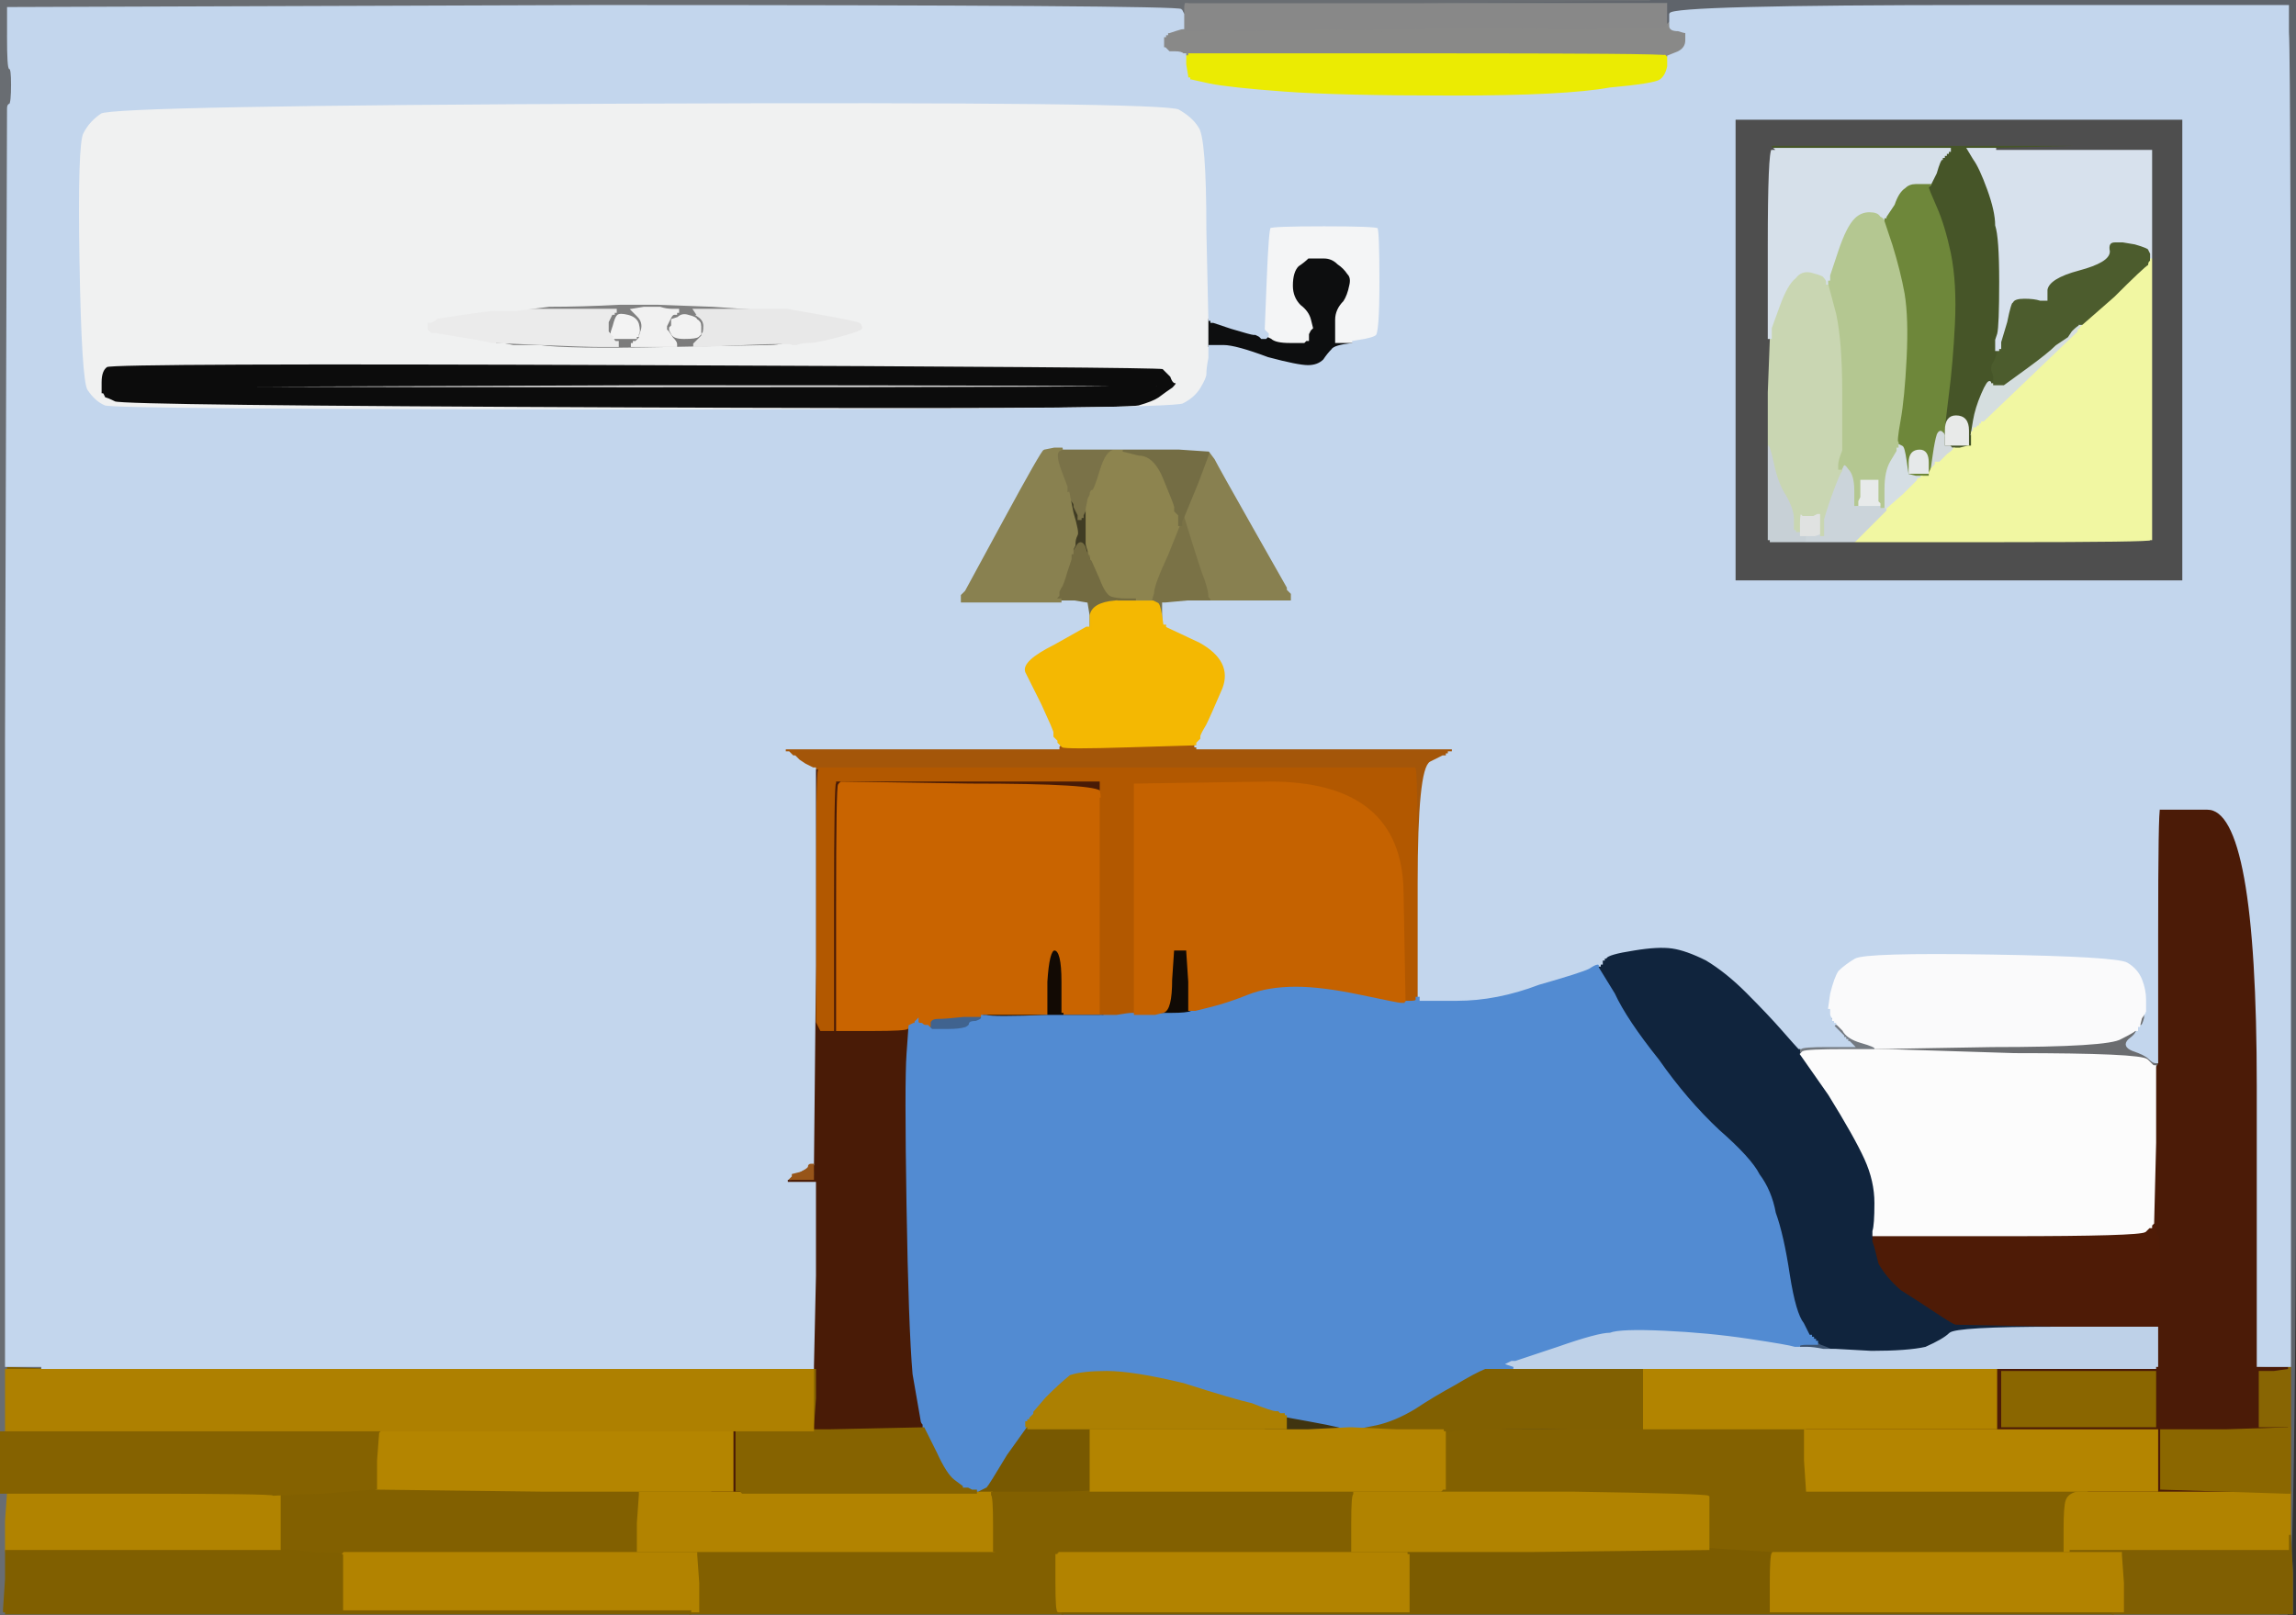 <?xml version="1.0"?><svg width="1141" height="803" xmlns="http://www.w3.org/2000/svg">
 <rect width="100%" height="100%" fill="#333333" stroke="none"/>
 <title>Bedroom w/o heater</title>
 <g>
  <title>Layer 1</title>
  <path id="svg_1" fill="#5F646B" fill-rule="evenodd" stroke="#5F646B" stroke-width="1px" d="m820,0l0,0l160,0l161,0l0,402q0,401 -5,401l-4,0l0,-1l0,0l4,0l3,0l0,-20q-1,-19 -1,-19l0,0l0,-11l0,-10l0,-16l0,-16l0,-15l0,-15l-1,0l0,0l-7,0q-8,0 -8,-1l0,0l8,0l8,0l0,-325q0,-324 -1,-338l0,-13l-153,0q-154,0 -154,4l0,4l0,0l0,0l-1,1l-1,1l0,0l0,0l0,-5l0,-6l-119,0l-119,0l0,-1l0,0l115,0q115,-1 115,-1z"/>
  <path id="svg_2" fill="#886503" fill-rule="evenodd" stroke="#886503" stroke-width="1px" d="m1137,680l0,0l0,0l1,0l0,15l0,15l0,0l-1,0l-7,0l-8,0l0,-14l0,-15l8,0q7,-1 7,-1z"/>
  <path id="svg_4" fill="#8A6600" fill-rule="evenodd" stroke="#8A6600" stroke-width="1px" d="m994,696l0,-15l39,0l39,0l0,15l0,14l-39,0l-39,0l0,-14z"/>
  <path id="svg_5" fill="#888888" fill-rule="evenodd" stroke="#888888" stroke-width="1px" d="m589,1l1,0l0,0l0,1l119,0l119,0l0,6l0,5l0,0q0,1 -2,1q-2,1 -119,1l-118,1l0,-1l-1,0l0,0l0,-1l0,0l0,0l0,-4l0,-3l0,-3q0,-3 1,-3z"/>
  <path id="svg_6" fill="#491B06" fill-rule="evenodd" stroke="#491B06" stroke-width="1px" d="m405,382l0,0l149,0l149,0l0,0l0,0l-148,0l-148,0l0,1q-1,0 -1,63l0,62l1,2l1,2l0,0l0,0l2,0l3,0l0,0l1,0l0,-62q0,-61 1,-61l0,-1l66,0l66,0l0,5q1,4 0,4l0,0l0,-3q-1,-4 -65,-4l-64,-1l-1,1q-1,0 -1,61l0,61l1,0l0,0l17,0q16,0 17,-1q1,-1 1,-1l0,0l-1,14q-1,14 0,75q1,61 3,84q4,23 4,23q0,1 1,2l0,2l0,0q0,0 -47,1l-46,0l0,15l0,15l2,0q1,1 1,1l0,0l-8,0l-8,0l0,0l0,-1l5,0l6,0l0,-15l0,-15l-88,0l-87,0l0,-1l0,0l47,0l48,0l0,0q1,0 1,-1l0,0l1,0q0,1 59,1l59,0l0,-1l0,0l1,-14l0,-14l-2,0l-2,0l0,-1l0,0l1,0l2,0l0,-1l0,0l1,-45l0,-46l-7,0l-8,0l0,-1l0,0l1,0l0,-1l1,0l1,0l0,0l1,0l0,0l0,0l5,0l5,0l0,0l0,0l1,-2q0,-3 -1,-4l-1,0l1,0q0,0 0,-1l0,0l0,0q0,0 1,-99l0,-98l0,0z"/>
  <path id="svg_7" fill="#696D72" fill-rule="evenodd" stroke="#696D72" stroke-width="1px" d="m0,402l0,-402l410,0l410,0l0,0q0,0 -115,1l-115,0l-1,0q-1,0 -1,3l0,3l0,0q0,0 -1,-2q0,-2 -291,-2l-292,1l0,14q0,16 1,16q1,0 1,8q0,9 -1,10q-1,0 -1,2q0,2 -1,314l0,311l23,0q24,-1 24,-7l1,-7l0,0l1,0l0,7l0,8l-24,0l-24,0l0,0l0,0l0,16q0,15 0,15l0,0l0,15q0,14 0,14l0,1l0,1q0,0 -1,14l0,15l0,14q-1,14 -1,15l0,1l1,0l0,1l170,0l170,0l93,0l92,0l261,0l261,0l41,0l41,0l0,0l0,1l-566,0l-566,0l0,-401z"/>
  <path id="svg_8" fill="#E0E2E1" fill-rule="evenodd" stroke="#E0E2E1" stroke-width="1px" d="m895,255l1,1l2,0l3,0l2,-1l2,0l0,5l0,6l0,0l0,0l-3,1l-4,0l-2,0l-2,0l0,-1l0,-2l0,-4q0,-5 1,-5z"/>
  <path id="svg_9" fill="#4B1B07" fill-rule="evenodd" stroke="#4B1B07" stroke-width="1px" d="m1073,402l0,0l24,0q25,0 25,138l0,139l0,0q0,1 8,1l7,0l0,0q0,0 -7,1l-8,0l0,15l0,14l8,0l7,0l0,0q0,0 -31,1l-32,0l0,15q0,14 0,14l0,0l31,1l31,1l0,0l0,0l-50,0l-49,0l0,0l0,-1l17,0l18,0l0,-15l0,-15l-88,0l-87,0l0,-1l0,0l47,0l48,0l0,-4q0,-4 0,-14l0,-11l-88,0l-87,0l0,-1l0,0l127,0l127,0l0,-1l1,0l0,-9l0,-10l-1,0l0,0l0,0l0,-1l1,0l1,0l0,-23q0,-22 -1,-22q-1,0 -1,-2q0,-1 -1,-2l-1,0l0,-1q1,-1 1,-1q0,-1 1,-40l0,-38l0,0q1,-1 1,-2l0,0l0,-63q0,-63 1,-63zm-79,294l0,-15l39,0l39,0l0,15l0,14l-39,0l-39,0l0,-14z"/>
  <path id="svg_10" fill="#120A04" fill-rule="evenodd" stroke="#120A04" stroke-width="1px" d="m528,488l0,15l1,0l0,1l9,0l9,0l1,0q1,0 1,1l0,0l-28,0q-28,1 -31,0l-2,0l0,0l0,-1l16,0l16,0l0,-16q1,-16 4,-16q4,0 4,16z"/>
  <path id="svg_11" fill="#747A81" fill-rule="evenodd" stroke="#747A81" stroke-width="1px" d="m909,504l0,-3l0,1q1,1 1,2l0,0l0,0q0,1 1,2l0,1l0,0q1,0 1,1l0,0l0,0q0,0 0,1l1,0l3,3q2,4 9,6q7,2 7,3l0,0l0,0l0,1l2,0l2,0l0,0q0,0 -19,0q-19,0 -21,1l-1,1l0,0q-1,0 -1,-2l0,-1l1,0q1,-1 13,-1l13,0l-1,-1l-1,-1l0,0l-1,0l0,0l0,0l0,-1l0,0l-1,0l0,-1l0,0l-1,0l0,0l0,0l0,-1q0,0 -3,-3l-2,-2l0,-1q-1,0 -1,-1q0,-1 -1,-4z"/>
  <path id="svg_13" fill="#C7D0D6" fill-rule="evenodd" stroke="#C7D0D6" stroke-width="1px" d="m878,245l0,-24l1,0q1,0 3,9q2,10 6,16q4,7 4,12l0,5l1,0l0,1l1,0l0,0l0,2l0,1l2,0l2,0l0,0l0,1l0,0l0,0l1,0l0,0l-1,1l-1,1l0,0l0,0l-9,0l-9,0l0,-1l-1,0l0,-24z"/>
  <path id="svg_14" fill="#4C5C2D" fill-rule="evenodd" stroke="#4C5C2D" stroke-width="1px" d="m1051,120l4,0l6,1q7,2 7,3q0,0 1,2l0,3l0,1q-1,0 -1,2q-2,1 -17,16l-16,14l-1,0q0,0 0,1l0,0l0,0q-1,1 -1,1l0,0l-1,0q0,0 -2,2l-2,2l0,0q0,0 -6,4q-4,4 -15,12l-11,8l0,0l0,0l-1,0l0,0l-2,0l-2,0l0,0l-1,0l0,0l0,0l0,-1l0,0l-1,0l0,-1l0,0l0,0l0,0l1,0l0,-2l0,-1l-1,-3q0,-3 1,-4q0,0 1,-2q1,-3 1,-4l0,0l0,0l0,0l1,0l0,0l0,-1l1,0l0,-1l0,-2l3,-10q2,-10 3,-10q1,-2 6,-2q5,0 8,1l3,0l0,-5q1,-6 16,-10q15,-4 15,-9q-1,-5 3,-5z"/>
  <path id="svg_15" fill="#826000" fill-rule="evenodd" stroke="#826000" stroke-width="1px" d="m319,772l0,-1l87,0l88,0l15,1q15,0 16,0l1,0l0,14q-1,15 0,15l2,0l0,1l0,0l-92,0l-93,0l0,0l0,-1l2,0l2,0l0,-14l-1,-14l0,0l0,-1l-14,0l-13,0l0,0z"/>
  <path id="svg_18" fill="#9AA7B7" fill-rule="evenodd" stroke="#9AA7B7" stroke-width="1px" d="m307,665l0,-1l2,0q2,0 2,6l0,5l0,0l0,1l0,0l1,0l0,0l0,0l0,1l0,0l1,0l0,1l1,0l0,0l10,0l10,0l-8,1q-7,1 -15,1l-8,0l0,-1l0,-1l1,0l1,0l0,-1l1,0l0,0l0,-1l0,0l0,0l0,-6q0,-5 1,-5z"/>
  <path id="svg_19" fill="#808080" fill-rule="evenodd" stroke="#808080" stroke-width="1px" d="m327,152l0,-1l27,1q28,2 32,2l5,0l0,0q0,0 -23,0l-23,0l2,3q3,2 3,5q0,4 -1,4l0,0l0,0q-1,-1 -1,-1l0,0l0,-3q0,-2 -2,-3q0,-1 -4,-2q-3,-1 -5,1l-3,1l0,1l0,2l-1,1l0,1l0,0l-1,1l0,0l0,0l0,-1l0,0l-1,0l0,0l0,-2l1,-2l0,0l0,0l1,-2q1,-2 2,-2l1,0l0,-1l0,0l1,0l0,-1l-3,0q-3,0 -6,-1l-2,0l0,-1q0,0 1,0z"/>
  <path id="svg_20" fill="#808080" fill-rule="evenodd" stroke="#808080" stroke-width="1px" d="m308,151l19,0l0,1q-1,0 -1,0l0,1l-6,0l-6,1l3,3q3,3 2,7q-1,3 -1,3l0,0l0,0l-1,0l0,-1q1,-1 0,-5q-1,-3 -5,-4q-4,-1 -5,0q-1,1 -2,5l-1,3l-1,0l-1,0l0,0l0,0l0,-3l0,-2l1,-2q1,-2 1,-2l0,0l1,0l0,0l0,-1l1,0l0,0l0,-1l-22,0q-21,0 -28,0l-7,0l0,0l0,0l4,0l4,0l16,-2q16,0 35,-1z"/>
  <path id="svg_21" fill="#403C24" fill-rule="evenodd" stroke="#403C24" stroke-width="1px" d="m533,254l-3,-11l2,3q2,4 2,5l0,1l1,2l1,2l0,1l0,1l1,0l0,0l0,-1l1,0l0,0l0,-1l0,0q0,0 2,-4l1,-4l-1,5q0,5 0,11q0,5 0,8q2,3 2,5l0,2l0,0q0,0 -3,-5q-2,-6 -4,-1l-1,4l-1,1l-1,1l0,0l0,-1l0,0l0,0l0,-1l0,-1l0,0l0,0l0,-1l1,0l0,-2l1,-2l0,-1q0,-2 1,-4q1,-1 -2,-12z"/>
  <path id="svg_22" fill="#836100" fill-rule="evenodd" stroke="#836100" stroke-width="1px" d="m898,741l0,0l70,0l69,0l0,1l0,0l-5,0q-4,1 -5,4q-1,3 -1,14l0,11l2,0l1,0l0,1l0,0l-74,0l-74,0l0,0q0,0 -16,-1l-16,-1l0,-12l0,-12l0,0q1,0 1,-2l0,-2l24,0q24,0 24,-1z"/>
  <path id="svg_24" fill="#785901" fill-rule="evenodd" stroke="#785901" stroke-width="1px" d="m500,723l10,-14l0,0l0,0l1,0l0,1l59,0l59,0l0,0l0,1l-43,0l-44,0l0,15l0,15l1,0l0,0l0,0q0,1 -25,1l-24,1l0,-1q0,0 -1,0l0,0l-4,0l-4,0l0,0l0,-1l1,0q2,-1 4,-2q1,-1 10,-16z"/>
  <path id="svg_25" fill="#B18300" fill-rule="evenodd" stroke="#B18300" stroke-width="1px" d="m1032,742l5,0l49,0l50,0l1,0l1,0l0,10l0,11l0,4l0,4l-54,0l-55,0l-1,0l-2,0l0,-11q0,-11 1,-14q1,-3 5,-4z"/>
  <path id="svg_26" fill="#EBEB02" fill-rule="evenodd" stroke="#EBEB02" stroke-width="1px" d="m590,27l0,-1l119,0q119,0 119,1l0,0l1,1l0,0l0,5q-1,5 -4,7q-3,2 -25,4q-22,4 -78,4q-57,0 -84,-2q-27,-2 -37,-4l-9,-2l-1,0l0,0l0,-1l-1,0l0,0l0,-1l0,0l0,0l-1,-6l0,-5l0,0q1,0 1,0z"/>
  <path id="svg_27" fill="#CBD4DA" fill-rule="evenodd" stroke="#CBD4DA" stroke-width="1px" d="m922,244l0,7l1,0l0,0l6,0l6,0l0,0l0,1l1,0l0,0l0,0l0,0l1,0l0,0l1,1l0,0l0,1q0,0 -8,8l-8,8l0,0l0,0l-12,0l-13,0l0,0l0,0l1,-1l1,-1l0,0l-1,0l0,0l0,0l0,-1l0,0l4,0l3,-1l0,0l0,0l0,0l1,0l0,-8q2,-7 5,-15q3,-8 4,-9l0,-1l1,-2q1,-1 3,2q3,3 3,11z"/>
  <path id="svg_28" fill="#465528" fill-rule="evenodd" stroke="#465528" stroke-width="1px" d="m880,73l-1,-1l49,0q48,0 95,0l47,0l-39,1q-39,1 -39,1l0,0l-7,0l-7,0l3,5q3,4 7,15q4,11 4,18q2,6 2,28q0,22 -1,26l-1,3l0,3l0,2l0,0q0,1 -1,4q-1,2 -1,2q-1,1 -1,4l1,3l0,1l0,2l-1,0l0,0l0,0q-1,-1 -4,6q-3,7 -4,13l-1,6l0,3l0,4l-1,0l-1,0l-4,1l-3,0l-1,0l-1,-1l-1,0l-2,0l0,-3l0,-3l0,-2q0,-2 2,-18q2,-15 3,-35q1,-20 -2,-35q-3,-14 -7,-23q-4,-9 -4,-10l1,-1l3,-6q2,-7 3,-7l0,-1l0,0l1,0l0,0l0,0l0,-1l0,0l1,0l0,-1l0,0l1,0l0,0l0,0l0,-1l0,0l1,0l0,-1l-44,0l-44,0l0,0q0,0 -1,-1zm98,141l0,7l-6,0l-5,0l0,-7q0,-7 5,-7q6,0 6,7z"/>
  <path id="svg_29" fill="#E7EAEA" fill-rule="evenodd" stroke="#E7EAEA" stroke-width="1px" d="m932,238l1,0l0,-1l1,0l0,6l0,6l1,1l0,1l-6,0l-6,0l0,-2l1,-2l0,-5l0,-4l1,0l1,0l2,0l3,0l1,0z"/>
  <path id="svg_31" fill="#826000" fill-rule="evenodd" stroke="#826000" stroke-width="1px" d="m187,740l0,0l0,0l1,0l0,0l0,0l82,1l83,0l0,1l0,0l-17,0l-18,0l0,1q0,0 -1,14l0,14l1,0l1,0l0,1l0,0l-74,0l-74,0l-1,1l0,0l0,0q-1,-1 -15,-1q-14,-2 -15,-1l-1,0l0,-14l0,-14l23,-1q24,-2 24,-2q0,0 1,0z"/>
  <path id="svg_32" fill="#8B6700" fill-rule="evenodd" stroke="#8B6700" stroke-width="1px" d="m1137,710l0,0l1,0l0,0l0,16l0,16l-1,0l-1,0l0,0l0,0l-31,-1l-31,-1l0,0q0,0 0,-14l0,-15l32,0q31,-1 31,-1z"/>
  <path id="svg_33" fill="#6B6D70" fill-rule="evenodd" stroke="#6B6D70" stroke-width="1px" d="m1064,506l2,-3l0,3q-1,4 -6,8q-5,6 0,8q6,2 8,4q2,2 3,2l1,0l0,0q0,1 -1,2l0,0l-1,0q0,0 -3,-3q-3,-3 -66,-3l-63,-2l-1,0l-1,0l-2,0l-2,0l0,-1l0,0l58,-1q58,0 64,-4q6,-3 7,-4q1,0 1,0l0,-1l0,0q0,-1 0,-1l1,0l0,0q0,0 1,-4z"/>
  <path id="svg_34" fill="#B18300" fill-rule="evenodd" stroke="#B18300" stroke-width="1px" d="m4,742l0,-1l2,0l1,0l0,0l0,1l66,0q66,0 66,1l0,0l0,14l0,14l-68,0l-68,0l0,-15q1,-14 1,-14z"/>
  <path id="svg_35" fill="#9FABBB" fill-rule="evenodd" stroke="#9FABBB" stroke-width="1px" d="m236,668l0,-4l2,0l3,0l0,0q0,0 1,1l0,0l0,5q0,6 1,6l0,0l1,1q0,1 8,1l7,0l0,0l0,0l-1,1l-2,1l0,0l0,0l-12,0l-12,0l0,-1q0,-1 1,-1q1,0 2,-3l1,-2l0,-5z"/>
  <path id="svg_39" fill="#7C7C7C" fill-rule="evenodd" stroke="#7C7C7C" stroke-width="1px" d="m333,167l-2,-3l1,0l1,0l1,2q1,2 6,2q6,0 7,-1q1,-1 1,-1l0,-1l0,0q0,0 1,1l0,0l0,1q-1,1 -2,2l-1,1l0,0l0,0l-1,1l0,1l1,0l2,0l23,-1q23,-1 23,0l0,0l-4,0q-4,1 -7,1q-3,0 -52,1q-49,1 -63,-1l-13,0l-5,-1l-4,0l0,0l0,-1l22,1q23,1 31,1l8,0l0,-1l0,-1l-1,0q-1,0 -2,-3l-2,-2l1,0l1,0l0,1q0,0 1,1l0,1l1,0q1,0 4,0l4,0l1,0l1,0l0,-1l1,0l1,0l0,0l0,1q0,0 -1,1l-1,1l0,0l0,0l-1,0l0,0l0,1l-1,0l0,0l0,1l11,0l11,0l0,-1q0,-1 -3,-4z"/>
  <path id="svg_40" fill="#7A7248" fill-rule="evenodd" stroke="#7A7248" stroke-width="1px" d="m526,224l2,-1l21,0l21,0l0,0q0,1 -6,1l-6,0l-4,0q-4,0 -7,10q-3,10 -4,10q-1,0 -1,2l-1,2l-1,4q-2,4 -2,4l0,0l0,1l0,0l-1,0l0,1l0,0l-1,0l0,-1l0,-1l-1,-2l-1,-2l0,-1q0,-1 -2,-3l-1,-3l0,-1q-1,-1 -1,-1l0,0l0,-1q0,0 -3,-8q-3,-8 -1,-10z"/>
  <path id="svg_41" fill="#F2F2F2" fill-rule="evenodd" stroke="#F2F2F2" stroke-width="1px" d="m348,162l0,3l0,1q0,0 -1,1q-1,1 -7,1q-5,0 -6,-2l-1,-2l0,-1l1,-1l0,-2l0,-1l3,-1q2,-2 5,-1q4,1 4,2q2,1 2,3z"/>
  <path id="svg_43" fill="#B28300" fill-rule="evenodd" stroke="#B28300" stroke-width="1px" d="m170,773l1,-1l74,0l74,0l13,0l14,0l0,1l0,0l1,14l0,14l-2,0l-2,0l-87,0l-86,0l0,-14l0,-14l0,0z"/>
  <path id="svg_45" fill="#B28300" fill-rule="evenodd" stroke="#B28300" stroke-width="1px" d="m318,743l0,-1l18,0l17,0l8,0l8,0l58,0l58,0l4,0l4,0l0,0q0,0 1,1l0,0l0,14l0,14l-88,0l-87,0l-1,0l-1,0l0,-14q1,-14 1,-14z"/>
  <path id="svg_46" fill="#3E5470" fill-rule="evenodd" stroke="#3E5470" stroke-width="1px" d="m901,666l0,-1l3,2q4,2 6,3q2,0 2,1l0,0l-6,0q-5,-1 -8,-1l-4,0l0,-1l0,0l0,0q0,-1 4,-1l5,0l-1,-1q-1,0 -1,-1z"/>
  <path id="svg_47" fill="#C9D6B2" fill-rule="evenodd" stroke="#C9D6B2" stroke-width="1px" d="m908,140l0,1l1,0l0,0l4,15q3,14 3,39q0,25 0,29q-2,5 -2,7l0,2l1,0l0,0l0,1q-1,1 -4,9q-3,8 -5,15l0,8l-1,0l0,0l0,-6l0,-5l-2,0l-2,1l-3,0l-2,0l-1,-1q-1,0 -1,5l0,4l0,0l-1,0l0,-1l-1,0l0,-5q0,-5 -4,-12q-4,-6 -6,-16q-2,-9 -3,-9l-1,0l0,0q0,-1 0,-26l1,-26l0,0l0,-1l0,0l1,0l0,-2l0,-3l4,-11q4,-11 8,-14q3,-4 8,-3q4,1 6,2q2,2 2,3z"/>
  <path id="svg_48" fill="#8D844F" fill-rule="evenodd" stroke="#8D844F" stroke-width="1px" d="m554,224l4,0l0,0l0,0l8,2q8,0 13,13q5,12 5,13l0,2l1,1l1,1l0,2l0,3l1,0l0,0l-6,15q-7,15 -7,19q-1,3 -1,4l0,0l-5,0l-4,0l0,0l0,-1l-4,0q-5,0 -8,-1q-3,-1 -6,-9l-4,-9l0,-1q0,-2 -1,-2l0,0l0,-2q-1,-3 -1,-4q0,-1 0,-6q0,-6 0,-11l1,-5l1,-2q0,-2 1,-2q1,0 4,-10q3,-10 7,-10z"/>
  <path id="svg_49" fill="#826000" fill-rule="evenodd" stroke="#826000" stroke-width="1px" d="m106,680l1,-1l10,0l10,0l0,1q0,1 -9,1l-10,0l0,15l0,14l1,0l0,0l0,0q0,0 -49,1l-49,1l-1,0l0,0l0,0q-1,0 -4,-1l-2,0l0,0q0,0 0,-15l0,-16l0,0l0,0l0,0l0,0l24,1q24,1 24,9l0,7l1,1l0,1l5,0l5,-1l0,0l1,0l0,-8q0,-8 21,-9q21,-1 21,-1z"/>
  <path id="svg_50" fill="#888050" fill-rule="evenodd" stroke="#888050" stroke-width="1px" d="m595,240l6,-16l3,4q2,4 19,34q17,30 17,30l0,0l0,1l0,0l1,1l1,1l0,2l0,2l-20,0l-21,0l0,-1l-1,-1l0,-1q0,-2 -2,-8q-2,-5 -6,-18l-4,-13l0,0q0,0 7,-17z"/>
  <path id="svg_51" fill="#876400" fill-rule="evenodd" stroke="#876400" stroke-width="1px" d="m270,680l0,0l5,0l5,0l0,0l1,0l3,0l3,0l27,1q26,0 26,3q0,2 1,8l0,7l1,0q1,1 5,0q5,0 5,-9l1,-9l24,0l24,0l2,0l2,0l0,14l-1,14l0,0l0,1l-60,0l-60,0l0,-1q0,-1 1,-15l0,-13l-7,0q-8,-1 -8,-1z"/>
  <path id="svg_52" fill="#99A5B5" fill-rule="evenodd" stroke="#99A5B5" stroke-width="1px" d="m206,668l0,5l1,3q1,2 2,3l0,1l-15,0l-14,0l0,0l0,0l3,-1l3,-1l0,0l0,0l6,0l6,0l0,-1l0,0l1,0l0,-1l0,0l0,0l0,0q1,0 1,-6q0,-6 3,-6q3,0 3,4z"/>
  <path id="svg_53" fill="#403410" fill-rule="evenodd" stroke="#403410" stroke-width="1px" d="m638,704l0,-1l12,3q11,2 15,3l4,1l1,0l0,0l0,0l0,0l-20,1l-21,0l0,-1l0,0l5,0l5,0l0,-2q-1,-3 -1,-4z"/>
  <path id="svg_56" fill="#7A7246" fill-rule="evenodd" stroke="#7A7246" stroke-width="1px" d="m588,257l0,0l4,13q4,13 6,18q2,6 2,8l0,1l1,1l0,1l-11,0l-11,1l0,0l-1,0l0,6l0,5l0,1l0,1l-1,-7q-1,-6 -2,-6l-2,-1l0,0q0,-1 1,-4q0,-4 7,-19l6,-15l0,-2q1,-2 1,-2z"/>
  <path id="svg_57" fill="#D6E0EA" fill-rule="evenodd" stroke="#D6E0EA" stroke-width="1px" d="m880,74l1,0l44,0l44,0l0,1l-1,0l0,0l0,1l0,0l0,0l-1,0l0,0l0,1l-1,0l0,0l0,1l0,0l0,0l-1,0l0,0l0,1q-1,0 -3,7l-3,6l-1,0q-2,0 -6,0q-3,0 -5,2q-3,2 -5,8l-4,6l0,0l0,0l0,1l0,0l-1,0l0,1l0,0l-1,0l0,0l0,0l0,0q0,-1 -2,-2q-1,-2 -5,-2q-4,0 -7,3q-4,4 -8,16l-4,12l0,1l0,2l-1,0l0,0l0,1l0,0l0,0l-1,0l0,-1q0,-1 -2,-3q-2,-1 -6,-2q-5,-1 -8,3q-4,3 -8,14l-4,11l0,3l0,2l-1,0l0,0l0,1l0,0l0,0l-1,0l0,-47q0,-47 2,-48z"/>
  <path id="svg_59" fill="#826000" fill-rule="evenodd" stroke="#826000" stroke-width="1px" d="m543,741l0,0l86,0l86,0l0,1l0,0l-21,0l-21,0l0,1q-1,0 -1,14l0,14l1,0l0,0l0,1l0,0l-73,0l-74,0l0,0q0,0 -1,0l0,1l-1,0q-1,-1 -16,-1l-14,-1l0,-13q0,-14 -1,-15l0,-1l25,0q25,0 25,-1z"/>
  <path id="svg_61" fill="#836100" fill-rule="evenodd" stroke="#836100" stroke-width="1px" d="m814,710l3,0l40,0l40,0l0,0l0,1l0,15l1,15l0,0l0,0l0,0q0,1 -24,1l-24,0l0,2q0,2 -1,2l0,0l0,-2q-1,-1 -67,-2l-67,0l0,0l0,-1l1,0q1,-1 1,-1l1,0l0,-14q0,-13 -1,-14l0,-1l47,0q48,-1 50,-1z"/>
  <path id="svg_62" fill="#B48500" fill-rule="evenodd" stroke="#B48500" stroke-width="1px" d="m188,712l1,-1l87,0l88,0l0,15l0,15l-6,0l-5,0l-83,0l-82,-1l0,0l0,0l-1,0l0,0l0,-14q1,-14 1,-14z"/>
  <path id="svg_63" fill="#816001" fill-rule="evenodd" stroke="#816001" stroke-width="1px" d="m748,680l4,0l32,0l33,0l0,0l0,1l0,15l0,14l-3,0q-2,0 -46,0q-43,0 -46,1l-4,1l0,0q0,-1 -1,-1l0,0l-23,0l-22,-1l0,0l0,0l1,0l1,0l10,-2q9,-2 19,-8q9,-6 20,-12q10,-6 15,-8q5,0 10,0z"/>
  <path id="svg_64" fill="#898988" fill-rule="evenodd" stroke="#898988" stroke-width="1px" d="m829,12l1,-1l0,0l0,0l0,2q0,2 4,2q3,1 4,1q0,1 0,4q0,4 -4,6l-5,2l0,0l-1,-1l0,0q0,-1 -119,-1l-119,0l0,1q0,0 -1,0l0,0l-1,0q-1,-1 -4,-1l-3,0l-1,-1l-1,-1l0,0l-1,0l0,-3l0,-3l1,0l0,0l0,-1l1,0l0,0l0,-1l0,0l0,0l1,0l0,0l3,-1q3,-1 4,-1l0,0l0,0l0,0l0,1l0,0l1,0l0,1l118,-1q117,0 119,-1q2,0 2,-1l0,0l0,0l0,0l1,-1z"/>
  <path id="svg_65" fill="#6E873A" fill-rule="evenodd" stroke="#6E873A" stroke-width="1px" d="m958,92l1,0l-1,1q0,1 4,10q4,9 7,23q3,15 2,35q-1,20 -3,35q-2,16 -2,18l0,2l0,0q0,0 -1,-1q-1,-1 -2,1q-1,3 -2,10l-1,7l0,0q0,0 -1,2l0,2l-2,0l-2,0l-3,0l-4,-1l0,0l0,0l-1,-7q-1,-7 -2,-7l-2,-1l0,1q-1,0 -1,0l0,0l0,1l0,1l0,0l0,0l0,-2q0,-2 2,-13q2,-11 3,-31q1,-20 -1,-32q-2,-11 -6,-24l-4,-12l0,0l0,0l1,0l0,0l0,-1l1,0l0,0l0,-1l0,0l0,0l4,-6q2,-6 5,-8q2,-2 5,-2q4,0 6,0zm0,138l0,5l-4,0l-5,0l0,-5q0,-6 5,-6q4,0 4,6z"/>
  <path id="svg_66" fill="#D3DADD" fill-rule="evenodd" stroke="#D3DADD" stroke-width="1px" d="m966,216l0,0l0,3l0,3l2,0l1,0l1,1l1,0l0,0q0,1 -3,3l-4,4l-1,0l-1,0l0,1l0,0l-1,1l-1,1l0,0l0,0l1,-7q1,-7 2,-10q1,-2 2,-1q1,1 1,1z"/>
  <path id="svg_67" fill="#EBEBEB" fill-rule="evenodd" stroke="#EBEBEB" stroke-width="1px" d="m246,154l3,0l0,0l0,0l7,0q7,0 28,0l22,0l0,1l0,0l-1,0l0,1l0,0l-1,0l0,0q0,0 -1,2l-1,2l0,2l0,3l0,0l0,0l2,2q1,3 2,3l1,0l0,1l0,1l-8,0q-8,0 -31,-1l-22,-1l0,1l0,0l-2,0q-3,-1 -16,-3l-12,-2l-1,0l-1,0l-1,-1l-1,-1l0,0l0,0l0,-2l0,-1l0,0l0,-1l1,0l1,0l2,-1l1,-1l13,-2q14,-2 16,-2z"/>
  <path id="svg_68" fill="#DADADA" fill-rule="evenodd" stroke="#DADADA" stroke-width="1px" d="m318,193q-256,0 -254,-1q3,0 257,-1q254,0 254,1q0,1 -257,1z"/>
  <path id="svg_69" fill="#736B41" fill-rule="evenodd" stroke="#736B41" stroke-width="1px" d="m541,276l0,0l0,2q1,1 1,1l0,0l4,9q3,8 6,9q3,1 8,1l4,0l0,1l0,0l-10,0q-11,1 -12,7l0,7l-1,0l0,-1l0,0l0,0l0,-6l-1,-6l0,0l0,0l-6,-1l-7,0l0,0l0,-1l-1,0l-1,0l0,-1l1,-1l0,-1l0,-1l1,-2q1,-1 3,-8l2,-6l0,0l0,0l0,1l0,0l0,-1q0,-1 0,-2l0,0l0,0l0,0l0,-1l1,0l2,-3q2,-4 4,0q1,4 2,4z"/>
  <path id="svg_70" fill="#10243D" fill-rule="evenodd" stroke="#10243D" stroke-width="1px" d="m894,521l0,0l0,1q0,2 1,2l0,0l14,20q13,21 18,32q5,11 5,22q0,11 -1,14l0,2l0,3l1,3l2,8q4,7 11,13q8,5 17,11q9,6 10,6q0,0 50,1l49,0l0,1l0,0l-49,0q-50,0 -53,3q-3,3 -12,7q-9,2 -27,2l-18,-1l0,0q0,-1 -2,-1q-2,-1 -5,-2l-3,-2l0,0q0,-1 -1,-1l0,0l-1,0l0,-1l0,0l0,0l-1,0q0,0 -3,-6q-4,-5 -7,-24q-3,-20 -7,-31q-2,-11 -8,-19q-4,-8 -20,-22q-16,-15 -30,-35q-16,-20 -22,-33l-8,-13l0,0l0,-1l0,0l0,0l0,0l0,0l1,0l0,0l0,-1l1,0l0,-1l0,-1l1,0l0,-1l1,0q1,-2 14,-4q12,-2 19,-1q7,1 17,6q10,6 20,16q11,11 18,19q7,8 8,9z"/>
  <path id="svg_71" fill="#E6E9EA" fill-rule="evenodd" stroke="#E6E9EA" stroke-width="1px" d="m958,230l0,5l-4,0l-5,0l0,-5q0,-6 5,-6q4,0 4,6z"/>
  <path id="svg_72" fill="#0C0C0C" fill-rule="evenodd" stroke="#0C0C0C" stroke-width="1px" d="m51,196l-1,0l0,0l0,0l0,-1l0,0l0,-5q0,-6 3,-8q3,-2 263,-1q259,1 262,2q2,2 4,4q1,3 2,3q2,0 -1,3q-3,2 -7,5q-3,2 -10,4q-7,2 -256,1q-249,-1 -253,-3q-4,-2 -5,-2q-1,-2 -1,-2zm267,-3q-256,0 -254,-1q3,0 257,-1q254,0 254,1q0,1 -257,1z"/>
  <path id="svg_73" fill="#7C5C00" fill-rule="evenodd" stroke="#7C5C00" stroke-width="1px" d="m849,770l0,0l16,1q16,1 16,1l0,0l0,0q-1,1 -1,15l0,14l85,0l85,0l0,1l0,0l-261,0l-261,0l0,0l0,-1l86,0l86,0l0,-14l0,-14l-1,0l0,-1l-13,0l-13,0l0,0l0,-1l88,0q88,-1 88,-1z"/>
  <path id="svg_74" fill="#D5DEE4" fill-rule="evenodd" stroke="#D5DEE4" stroke-width="1px" d="m943,222l0,-1l2,1q1,0 2,7l1,7l0,0l0,0l4,1l3,0l0,0q0,1 -1,1q-1,0 -1,1q-1,1 -7,7l-8,7l0,0l0,0l0,0l-1,-1l0,0l-1,0l0,0l0,0l0,-9q0,-9 3,-14l3,-5l0,-1l0,-1l0,0q0,0 1,0z"/>
  <path id="svg_75" fill="#805F02" fill-rule="evenodd" stroke="#805F02" stroke-width="1px" d="m1138,767l0,-4l0,0q0,0 1,19l0,20l-3,0l-4,0l-41,0l-41,0l0,0l0,-1l2,0l3,0l0,-14l-1,-14l0,0l0,-1l-12,0l-13,0l0,0l0,-1l55,0l54,0l0,-4z"/>
  <path id="svg_76" fill="#746D44" fill-rule="evenodd" stroke="#746D44" stroke-width="1px" d="m570,223l0,0l16,0q15,1 15,1l0,0l-6,16q-7,17 -7,17l0,0l0,0q0,0 -1,2l0,2l0,0l-1,0l0,-3l0,-2l-1,-1l-1,-1l0,-2q0,-1 -5,-13q-5,-13 -13,-13l-8,-2l0,0l0,0l6,0q6,0 6,-1z"/>
  <path id="svg_77" fill="#F0F1F1" fill-rule="evenodd" stroke="#F0F1F1" stroke-width="1px" d="m600,114l1,45l0,7l0,6l0,6q-1,5 -1,8q0,2 -3,7q-3,5 -9,8q-6,3 -269,3q-263,0 -267,-2q-5,-2 -9,-8q-3,-5 -4,-64q-1,-59 2,-64q3,-6 9,-10q6,-4 268,-5q261,-1 268,3q7,4 10,9q4,5 4,51zm-292,37l19,0l27,1q28,2 32,2l5,0l17,3q17,3 19,4q1,1 1,2q0,1 -11,4q-11,3 -15,3q-4,0 -6,1l-2,0l-4,0q-4,1 -7,1q-3,0 -52,1q-49,1 -63,-1l-13,0l-5,-1l-4,0l-2,0q-3,-1 -16,-3l-12,-2l-1,0l-1,0l-1,-1l-1,-1l0,0l0,0l0,-2l0,-1l0,0l0,-1l1,0l1,0l2,-1l1,-1l13,-2q14,-2 16,-2l3,0l4,0l4,0l16,-2q16,0 35,-1zm-257,45l-1,0l0,0l0,0l0,-1l0,0l0,-5q0,-6 3,-8q3,-2 263,-1q259,1 262,2q2,2 4,4q1,3 2,3q2,0 -1,3q-3,2 -7,5q-3,2 -10,4q-7,2 -256,1q-249,-1 -253,-3q-4,-2 -5,-2q-1,-2 -1,-2z"/>
  <path id="svg_78" fill="#A0ADBD" fill-rule="evenodd" stroke="#A0ADBD" stroke-width="1px" d="m277,669l0,5l1,2q2,2 2,3l0,1l-5,0l-5,0l-7,0l-7,0l0,0l0,0l2,-1l1,-1l0,0l0,0l5,-1q6,-1 6,-1l0,0l0,0q1,0 1,-1l0,0l1,-5q0,-6 2,-6q3,0 3,5z"/>
  <path id="svg_79" fill="#9AA6B5" fill-rule="evenodd" stroke="#9AA6B5" stroke-width="1px" d="m168,664l2,0l0,1q0,0 1,4l0,4l1,2q1,3 8,3l6,0l0,0l0,0l-3,1l-3,1l0,0l0,0l-8,0l-9,0l0,-1q1,-1 1,-1q0,-1 1,-7l1,-6l0,0q0,-1 2,-1z"/>
  <path id="svg_80" fill="#0D0E0F" fill-rule="evenodd" stroke="#0D0E0F" stroke-width="1px" d="m664,159l0,5l0,2l0,3l0,0l0,1l4,0l4,0l4,0l4,0l-8,1q-9,1 -10,3q-2,2 -4,5q-3,3 -8,3q-5,0 -20,-4q-16,-6 -22,-6l-6,0l0,0l0,0l-1,0l0,0l0,-6l0,-7l0,0l1,0l0,0l0,1l0,0l0,0l1,0l0,0l9,3q10,3 11,3l1,0l2,1l1,1l1,0l1,0l1,-1l0,0l2,1q2,2 9,2l7,0l1,-1l1,0l0,-1l0,-2l1,-2l1,-1l-1,-4q-1,-4 -5,-7q-4,-4 -4,-10q0,-7 3,-10q3,-2 5,-4q3,0 8,0q4,0 7,3q3,2 5,5q2,2 1,6q-1,5 -3,8q-4,4 -4,9z"/>
  <path id="svg_81" fill="#A45609" fill-rule="evenodd" stroke="#A45609" stroke-width="1px" d="m527,370l0,0l1,1q1,1 33,0q32,-1 33,-1l0,0l0,0l0,0l0,1l0,0l1,0l0,1l64,0l64,0l0,1l-1,0l0,0l0,1l-1,0l-1,0l0,1l0,0l-1,0l0,1l-1,0l-1,0l-6,3q-6,3 -6,60l0,57l-1,0l0,0l0,-56q0,-57 -1,-58l0,0l0,0l0,0l-149,0l-149,0l0,0l0,0l-1,0q0,0 -4,-2l-3,-2l-1,-1l-1,-1l0,0l-1,0l0,0l0,0l-1,-1l-1,-1l-1,0l-1,0l0,-1l0,-1l68,0l68,0l0,-1l0,0l1,-1z"/>
  <path id="svg_82" fill="#E8E8E8" fill-rule="evenodd" stroke="#E8E8E8" stroke-width="1px" d="m347,157l-2,-3l23,0q23,0 23,0l0,0l17,3q17,3 19,4q1,1 1,2q0,1 -11,4q-11,3 -15,3q-4,0 -6,1l-2,0l0,0q0,-1 -23,0l-23,1l-2,0l-1,0l0,-1l1,-1l0,0l0,0l1,-1q1,-1 2,-2l0,-1l0,0q1,0 1,-4q0,-3 -3,-5z"/>
  <path id="svg_83" fill="#B48500" fill-rule="evenodd" stroke="#B48500" stroke-width="1px" d="m897,726l0,-15l87,0l88,0l0,15l0,15l-18,0l-17,0l-69,0l-70,0l0,0l0,0l-1,-15z"/>
  <path id="svg_84" fill="#F1F1F1" fill-rule="evenodd" stroke="#F1F1F1" stroke-width="1px" d="m317,157l-3,-3l6,-1l6,0l2,0q3,1 6,1l3,0l0,1l-1,0l0,0l0,1l-1,0q-1,0 -2,2l-1,2l0,0l0,0l-1,2l0,2l0,0q0,0 1,1l0,0l2,3q2,2 2,3l0,1l-11,0l-11,0l0,-1l0,0l1,0l0,-1l0,0l1,0l0,0l0,0l1,-1q1,-1 1,-1l0,-1l0,0q0,0 1,-3q1,-4 -2,-7z"/>
  <path id="svg_85" fill="#4E1B06" fill-rule="evenodd" stroke="#4E1B06" stroke-width="1px" d="m1068,610l1,0l1,0q1,1 1,2q0,2 1,2q1,0 1,22l0,23l-1,0l-1,0l-49,0q-50,-1 -50,-1q-1,0 -10,-6q-9,-6 -17,-11q-7,-6 -11,-13l-2,-8l-1,-3l0,-3l0,0l1,0l0,0l0,0l66,0q65,0 68,-2q2,-2 2,-2z"/>
  <path id="svg_86" fill="#40638F" fill-rule="evenodd" stroke="#40638F" stroke-width="1px" d="m479,505l9,0l0,1q0,1 -3,2q-3,0 -3,1q0,1 -2,2q-3,1 -9,1l-6,0l-1,0l-1,0l-1,-1l-1,-1l0,0l0,0l0,0l1,0l0,-2q1,-2 4,-2q4,0 13,-1z"/>
  <path id="svg_87" fill="#F4F5F6" fill-rule="evenodd" stroke="#F4F5F6" stroke-width="1px" d="m678,169l-6,1l0,0l0,0l-4,0l-4,0l0,-1l0,0l0,-3l0,-2l0,-5q0,-5 4,-9q2,-3 3,-8q1,-4 -1,-6q-2,-3 -5,-5q-3,-3 -7,-3q-5,0 -8,0q-2,2 -5,4q-3,3 -3,10q0,6 4,10q4,3 5,7l1,4l-1,1l-1,2l0,2l0,1l-1,0l-1,1l-7,0q-7,0 -9,-2l-2,-1l0,-1l0,0l-1,-1l-1,-1l1,-25q1,-25 2,-26q1,-1 27,-1q25,0 27,1q1,2 1,27q0,26 -2,27q-1,1 -6,2z"/>
  <path id="svg_88" fill="#D7E1ED" fill-rule="evenodd" stroke="#D7E1ED" stroke-width="1px" d="m981,79l-3,-5l7,0l7,0l39,0l39,0l0,28l0,27l0,0l-1,0l0,-3q-1,-2 -1,-2q0,-1 -7,-3l-6,-1l-4,0q-4,0 -3,5q0,5 -15,9q-15,4 -16,10l0,5l-3,0q-3,-1 -8,-1q-5,0 -6,2q-1,0 -3,10l-3,10l0,2l0,1l-1,0l0,1l0,0l-1,0l0,0l0,0l0,-2l0,-3l1,-3q1,-4 1,-26q0,-22 -2,-28q0,-7 -4,-18q-4,-11 -7,-15z"/>
  <path id="svg_89" fill="#A8B5C4" fill-rule="evenodd" stroke="#A8B5C4" stroke-width="1px" d="m138,676l0,0l0,1q0,1 1,1q1,0 1,1l0,1l-5,0l-5,0l0,0l0,-1l-1,0q0,-1 1,-2l1,-1l0,-6l1,-5l2,-1q2,0 3,6q1,6 1,6z"/>
  <path id="svg_90" fill="#C96400" fill-rule="evenodd" stroke="#C96400" stroke-width="1px" d="m417,390l1,-1l64,1q64,0 65,4l0,3l0,53l0,54l-9,0l-9,0l0,-1l-1,0l0,-15q0,-16 -4,-16q-3,0 -4,16l0,16l-16,0l-16,0l0,1l0,0l-9,0q-9,1 -13,1q-3,0 -4,2l0,2l-1,0l0,0l-1,0q-1,0 -2,-1q-2,0 -2,-1l0,-1l-1,1l0,1l-1,0l-2,1l0,0l0,0l0,0q0,0 -1,1q-1,1 -17,1l-17,0l0,0l-1,0l0,-61q0,-61 1,-61z"/>
  <path id="svg_91" fill="#F3F3F3" fill-rule="evenodd" stroke="#F3F3F3" stroke-width="1px" d="m317,166l0,1l-1,0l0,1l-1,0l-1,0l-4,0q-3,0 -4,0l-1,0l0,-1q-1,-1 -1,-1l0,-1l1,-3q1,-4 2,-5q1,-1 5,0q4,1 5,4q1,4 0,5z"/>
  <path id="svg_93" fill="#D5DEDF" fill-rule="evenodd" stroke="#D5DEDF" stroke-width="1px" d="m1034,162l1,0l0,1q-1,1 -25,24l-24,23l-1,0l0,0l0,1l-1,0l0,0l0,1l0,0l0,0l-1,0l0,0l-1,1l-1,0l0,1l-1,1l0,0l0,0l1,-6q1,-6 4,-13q3,-7 4,-6l0,0l0,0l0,0l0,1l1,0l0,0l0,1l0,0l0,0l1,0l0,0l2,0l2,0l0,0l1,0l0,0l0,0l11,-8q11,-8 15,-12q6,-4 6,-4l0,0l2,-3q3,-3 4,-3z"/>
  <path id="svg_94" fill="#B28300" fill-rule="evenodd" stroke="#B28300" stroke-width="1px" d="m881,772l0,0l74,0l74,0l13,0l12,0l0,1l0,0l1,14l0,14l-3,0l-2,0l-85,0l-85,0l0,-14q0,-14 1,-15z"/>
  <path id="svg_95" fill="#B25800" fill-rule="evenodd" stroke="#B25800" stroke-width="1px" d="m407,383l0,-1l148,0l148,0l0,0q1,1 1,58l0,56l0,1q0,1 -3,1l-3,0l0,0q0,-1 -1,-55q-1,-54 -66,-54l-66,1l0,0l-1,0l0,57l0,57l-2,0q-1,0 -7,1l-6,0l0,0q0,-1 -1,-1l-1,0l0,-54l0,-53l0,0q1,0 0,-4l0,-5l-66,0l-66,0l0,1q-1,0 -1,61l0,62l-1,0l0,0l-3,0l-2,0l0,0l0,0l-1,-2l-1,-2l0,-62q0,-63 1,-63z"/>
  <path id="svg_96" fill="#C3D6ED" fill-rule="evenodd" stroke="#C3D6ED" stroke-width="1px" d="m4,18l0,-14l292,-1q291,0 291,2q1,2 1,2l0,0l0,3l0,4l0,0q-1,0 -4,1l-3,1l0,0l-1,0l0,0l0,0l0,1l0,0l-1,0l0,1l0,0l-1,0l0,3l0,3l1,0l0,0l1,1l1,1l3,0q3,0 4,1l1,0l0,5l1,6l0,0l0,0l0,1l0,0l1,0l0,1l0,0l1,0l9,2q10,2 37,4q27,2 84,2q56,0 78,-4q22,-2 25,-4q3,-2 4,-7l0,-5l5,-2q4,-2 4,-6q0,-3 0,-4q-1,0 -4,-1q-4,0 -4,-2l0,-2l0,-4q0,-4 154,-4l153,0l0,13q1,14 1,338l0,325l-8,0l-8,0l0,-139q0,-138 -25,-138l-24,0l0,0q-1,0 -1,63l0,63l-1,0q-1,0 -3,-2q-2,-2 -8,-4q-5,-2 -2,-5q4,-3 4,-5l0,-1l0,0q0,-1 0,-1l1,0l1,0q1,0 2,-4l0,-3l0,0q0,-1 0,-6q0,-5 -2,-10q-2,-5 -7,-8q-5,-3 -67,-4q-63,-1 -68,2q-5,3 -8,7q-4,5 -4,12l0,8l0,2q-1,1 0,1l1,0l0,0q1,0 1,1l0,0l0,0q0,0 1,0l0,1l-1,0l-1,1l2,2q3,3 3,3l0,1l0,0l0,0l1,0l0,0l0,1l1,0l0,0l0,1l0,0l0,0l1,0l0,0l1,1l1,1l-13,0q-12,0 -13,1l-1,0l0,0q-1,-1 -8,-9q-7,-8 -18,-19q-10,-10 -20,-16q-10,-5 -17,-6q-7,-1 -19,1q-13,2 -14,4l-1,0l0,1l-1,0l0,1l0,1l-1,0l0,1l0,0l-1,0l0,0l0,0l0,0q-1,0 -4,2q-4,2 -25,8q-21,8 -41,8l-19,0l0,-1l0,-1l0,-57q0,-57 6,-60l6,-3l1,0l1,0l0,-1l1,0l0,0l0,-1l1,0l1,0l0,-1l0,0l1,0l0,-1l-64,0l-64,0l0,-1l-1,0l0,0l0,-1l0,0l0,0l0,0l0,0l0,-1l0,0l1,-1l1,-1l0,-1q0,-1 3,-6q2,-4 8,-18q5,-13 -11,-22l-17,-8l0,-1l-1,0l0,0l0,0l0,-5l0,-6l1,0l0,0l11,-1l11,0l21,0l20,0l0,-2l0,-2l-1,-1l-1,-1l0,0l0,-1l0,0q0,0 -17,-30q-17,-30 -19,-34l-3,-4l0,0q0,0 -15,-1l-16,0l-21,0l-21,0l-4,0l-5,1l0,0q-1,0 -20,35l-19,35l-1,1l-1,1l0,2l0,1l24,0l25,0l7,0l6,1l0,0l0,0l1,6l0,6l-1,0l0,0l-16,9q-16,8 -14,13q2,4 8,16q6,13 6,14l0,2l1,1l1,1l0,0l0,0l0,1l0,0l1,1l0,0l0,0l-1,1l0,0l0,1l-68,0l-68,0l0,1l0,1l1,0l1,0l1,1l1,1l0,0l0,0l1,0l0,0l1,1l1,1l3,2q4,2 4,2l1,0l0,98q-1,99 -1,99l0,0l0,0q0,0 -1,1l0,0l0,0q-1,0 -5,2l-4,2l0,1l0,0l-1,1l0,0l-1,0l-1,0l0,1l-1,0l0,0l0,1l8,0l7,0l0,46l-1,45l0,0l0,1l-2,0l-1,0l-23,0l-24,0l0,-1l0,0l0,-3q0,-3 0,-62q0,-59 -2,-72q0,-13 -6,-14q-5,0 -6,-12l0,-12l0,0q0,-1 -1,-2q-1,0 -13,0q-12,0 -14,1l-1,2l0,11l0,12l-2,0l-2,0l0,-1l-1,0l0,-11l0,-12l0,0q0,0 -1,-1q-1,-1 -13,-1q-12,0 -14,1l-1,2l0,11l0,12l-3,0l-2,0l0,-10q0,-10 -1,-12l0,-1l-1,-2q-1,-1 -14,-1q-12,0 -13,0q-1,1 -1,13l0,12l0,0l0,0l-1,1l0,0l-3,0l-2,0l0,-12q0,-11 -1,-12l0,0l0,0q-1,-1 -1,-1q0,-1 -12,-1q-13,0 -14,1l-1,1l0,0q-1,0 -1,12l0,12l-3,0l-3,0l0,-12l0,-11l0,-1q0,-1 -1,-2q-1,0 -13,0q-13,0 -14,1l-1,2l0,11l-1,11l0,0l0,1l-2,0l-2,0l0,-1l0,0l0,-11q0,-12 -1,-13q0,-1 -13,-1q-12,0 -14,1l-1,2l0,1q-1,0 -1,11l0,11l-2,0l-2,0l0,-1l0,0l-1,-11q-1,-12 -1,-12l0,0l0,0q0,-1 -1,-1q0,-1 -11,-1q-12,0 -14,2l-2,2l0,11l0,11l-4,0l-4,0l0,-12l0,-11l0,-1q0,0 -2,-1q-1,-1 -12,-2l-11,0l-1,1q-2,0 -2,0l0,1l-1,1q-1,0 -1,12l0,12l-6,0q-5,0 -6,14q0,13 0,14q0,0 -1,54l0,55l0,7l0,7l-24,0l-24,0l0,-311q1,-312 1,-314q0,-2 1,-2q1,-1 1,-10q0,-8 -1,-8q-1,0 -1,-16zm596,96l1,45l0,0l1,0l0,0l0,1l0,0l0,0l1,0l0,0l9,3q10,3 11,3l1,0l2,1l1,1l1,0l1,0l1,-1l0,0l0,-1l0,0l-1,-1l-1,-1l1,-25q1,-25 2,-26q1,-1 27,-1q25,0 27,1q1,2 1,27q0,26 -2,27q-1,1 -6,2l-6,1l0,0l0,0l4,0l4,0l-8,1q-9,1 -10,3q-2,2 -4,5q-3,3 -8,3q-5,0 -20,-4q-16,-6 -22,-6l-6,0l0,0l0,0l-1,0l0,0l0,6q-1,5 -1,8q0,2 -3,7q-3,5 -9,8q-6,3 -269,3q-263,0 -267,-2q-5,-2 -9,-8q-3,-5 -4,-64q-1,-59 2,-64q3,-6 9,-10q6,-4 268,-5q261,-1 268,3q7,4 10,9q4,5 4,51zm263,60l0,-114l111,0l110,0l0,114l0,114l-110,0l-111,0l0,-114zm45,329q0,-1 0,-1q0,0 0,0q0,1 0,1z"/>
  <path id="svg_97" fill="#B1BFD1" fill-rule="evenodd" stroke="#B1BFD1" stroke-width="1px" d="m102,670l0,5l1,2q1,1 1,2l0,0l-1,1l0,0l-7,0q-7,0 -8,-1l-2,-1l2,0l3,0l0,0l1,0l0,-1q0,-1 1,-1l0,-1l1,0q0,-1 0,-1l0,0l0,-5q0,-5 4,-5q4,0 4,6z"/>
  <path id="svg_98" fill="#100A05" fill-rule="evenodd" stroke="#100A05" stroke-width="1px" d="m582,487l1,-15l3,0l4,0l0,1l0,0l1,15l0,14l1,0l2,0l0,0l0,0l-2,1q-2,1 -10,1l-8,0l0,0l0,0l4,-1q4,-1 4,-16z"/>
  <path id="svg_99" fill="#FAFAFB" fill-rule="evenodd" stroke="#FAFAFB" stroke-width="1px" d="m1066,503l0,0l-2,3q-1,4 -1,4l0,0l-1,0q0,0 0,1l0,0l0,1q0,0 -1,0q-1,1 -7,4q-6,4 -64,4l-58,1l0,0q0,-1 -7,-3q-7,-2 -9,-6l-3,-3l0,-1q-1,0 -1,0l0,0l0,0q0,-1 -1,-1l0,0l0,-1q-1,-1 -1,-2l0,0l0,-2q0,-1 -1,-1l0,0l1,-7q2,-8 4,-11q3,-3 8,-6q5,-3 68,-2q62,1 67,4q5,3 7,8q2,5 2,10q0,5 0,6z"/>
  <path id="svg_100" fill="#B28300" fill-rule="evenodd" stroke="#B28300" stroke-width="1px" d="m526,772l0,0l74,0l73,0l13,0l13,0l0,1l1,0l0,14l0,14l-86,0l-86,0l-2,0q-1,0 -1,-14l0,-14l1,0q0,-1 0,-1z"/>
  <path id="svg_101" fill="#B18300" fill-rule="evenodd" stroke="#B18300" stroke-width="1px" d="m673,743l0,-1l21,0l21,0l67,0q66,1 67,2l0,2l0,12l0,12l0,0q0,0 -88,1l-88,0l0,0l-1,0l0,-14q0,-14 1,-14z"/>
  <path id="svg_102" fill="#AE8000" fill-rule="evenodd" stroke="#AE8000" stroke-width="1px" d="m127,680l0,-1l1,0q0,1 1,1l1,0l5,0l5,0l11,0q11,0 11,0l1,0l9,0l8,0l14,0l15,0l11,0q11,0 12,0l0,0l12,0l12,0l7,0l7,0l0,0q0,0 8,1l7,0l0,14l0,14l0,0q-1,0 -1,1l0,0l-48,0l-47,0l-40,0l-40,0l0,0l-1,0l0,-14l0,-15l10,0q9,0 9,-1z"/>
  <path id="svg_103" fill="#E8EAE9" fill-rule="evenodd" stroke="#E8EAE9" stroke-width="1px" d="m978,214l0,7l-6,0l-5,0l0,-7q0,-7 5,-7q6,0 6,7z"/>
  <path id="svg_104" fill="#898150" fill-rule="evenodd" stroke="#898150" stroke-width="1px" d="m519,224l0,0l5,-1l4,0l-2,1q-2,2 1,10q3,8 3,8l0,1l0,1q0,1 1,1l0,0l2,10q3,10 2,11q-1,2 -1,4l0,1l-1,2l0,2l-1,0l0,1l0,0l0,0l0,1l0,1l-2,6q-2,7 -3,8l-1,2l0,1l0,1l-1,1l0,1l1,0l1,0l0,1l0,0l-25,0l-24,0l0,-1l0,-2l1,-1l1,-1l19,-35q19,-35 20,-35z"/>
  <path id="svg_105" fill="#F1F7A2" fill-rule="evenodd" stroke="#F1F7A2" stroke-width="1px" d="m1069,130l0,-1l1,0l0,0l0,70l0,70l-1,0q0,1 -73,1l-74,0l0,0l0,0l8,-8q8,-8 8,-8l0,-1l0,0l0,0l8,-7q6,-6 7,-7q0,-1 1,-1q1,0 1,-1l0,0l2,0l2,0l0,-2q1,-2 1,-2l0,0l0,0l0,0l1,-1l1,-1l0,0l0,-1l1,0l1,0l4,-4q3,-2 3,-3l0,0l3,0l4,-1l1,0l1,0l0,-4l0,-3l0,0l0,0l1,-1l0,-1l1,0l1,-1l0,0l1,0l0,0l0,0l0,-1l0,0l1,0l0,-1l0,0l1,0l23,-22q23,-22 24,-23l0,-1l0,0q1,0 1,0l0,-1l0,0q0,0 1,-1l0,0l16,-14q15,-15 17,-16q0,-2 1,-2z"/>
  <path id="svg_106" fill="#BED1E8" fill-rule="evenodd" stroke="#BED1E8" stroke-width="1px" d="m892,669l2,0l0,0l0,1l4,0q3,0 8,1l6,0l18,1q18,0 27,-2q9,-4 12,-7q3,-3 53,-3l49,0l0,0l1,0l0,10l0,9l-1,0l0,1l-127,0l-127,0l-33,0l-32,0l0,0l0,0l-3,-1l-3,-1l0,0l0,0l1,0l0,0l2,-1l2,-1l1,0l1,0l21,-7q20,-7 26,-7q5,-2 27,-1q22,1 42,4q20,3 23,4z"/>
  <path id="svg_107" fill="#528BD2" fill-rule="evenodd" stroke="#528BD2" stroke-width="1px" d="m794,480l0,0l0,0l0,0l0,1l0,0l8,13q6,13 22,33q14,20 30,35q16,14 20,22q6,8 8,19q4,11 7,31q3,19 7,24q3,6 3,6l1,0l0,0l0,0l0,1l1,0l0,0l0,1l1,0l0,0l0,0l0,0l0,1l0,0l1,0l0,1l-5,0q-4,0 -4,1l0,0l-2,0q-3,-1 -23,-4q-20,-3 -42,-4q-22,-1 -27,1q-6,0 -26,7l-21,7l-1,0l-1,0l-2,1l-2,1l0,0l-1,0l0,0l0,0l3,1l3,1l0,0l0,0l-4,0q-5,0 -10,0q-5,2 -15,8q-11,6 -20,12q-10,6 -19,8l-10,2l-1,0l-1,0l-1,0l-1,0l0,0l-1,0l-4,-1q-4,-1 -15,-3l-11,-2l0,0q-1,-1 -1,-1l0,0l-2,0l-1,-1l-1,0q-2,0 -12,-4q-9,-2 -34,-10q-25,-6 -38,-6q-12,0 -18,2q-5,4 -12,11l-6,7l0,1l0,0l-1,1l-1,1l0,0l0,1l0,0l0,0l-1,0l0,0l0,1l-1,0l0,1l0,1l-10,14q-9,15 -10,16q-2,1 -4,2l-1,0l-2,0l-2,-1l-1,0l-2,0l0,-1q0,0 -4,-3q-4,-3 -9,-14l-6,-12l0,-2q-1,-1 -1,-2q0,0 -4,-23q-2,-23 -3,-84q-1,-61 0,-75l1,-14l0,0l0,0l2,-1l1,0l0,-1l1,-1l0,1q0,1 2,1q1,1 2,1l1,0l0,0l0,0l1,1l1,1l1,0l1,0l6,0q6,0 9,-1q2,-1 2,-2q0,-1 3,-1q3,-1 3,-2l0,-1l2,0q3,1 31,0l28,0l6,0q6,-1 7,-1l2,0l5,0l5,0l8,0q8,0 10,-1l2,-1l0,0l0,0l8,-2q8,-2 18,-6q10,-4 24,-4q13,0 32,4q19,4 20,4l2,0l3,0q3,0 3,-1l0,-1l0,0l1,0l0,1l0,1l19,0q20,0 41,-8q21,-6 25,-8q3,-2 4,-2z"/>
  <path id="svg_108" fill="#AC8002" fill-rule="evenodd" stroke="#AC8002" stroke-width="1px" d="m634,702l1,0l1,1l2,0l0,0l0,1l0,0l1,0l0,3l0,3l-5,0l-5,0l-59,0l-59,0l0,-1l-1,0l0,0l0,0l0,-1l0,-1l1,0l0,-1l0,0l1,0l0,0l0,0l0,-1l0,0l1,-1l1,-1l0,0l0,-1l6,-7q7,-7 12,-11q6,-2 18,-2q13,0 38,6q25,8 34,10q10,4 12,4z"/>
  <path id="svg_109" fill="#F4B802" fill-rule="evenodd" stroke="#F4B802" stroke-width="1px" d="m554,299l10,0l4,0l5,0l2,1q1,0 2,6l1,7l0,-1l0,-1l0,0l0,0l1,0l0,1l17,8q16,9 11,22q-6,14 -8,18q-3,5 -3,6l0,1l-1,1l-1,1l0,0l0,1l0,0l0,0l0,0q-1,0 -33,1q-32,1 -33,0l-1,-1l0,0l-1,-1l0,0l0,-1l0,0l0,0l-1,-1l-1,-1l0,-2q0,-1 -6,-14q-6,-12 -8,-16q-2,-5 14,-13l16,-9l0,0l1,0l0,0l0,0l0,1l1,0l0,-7q1,-6 12,-7z"/>
  <path id="svg_110" fill="#856200" fill-rule="evenodd" stroke="#856200" stroke-width="1px" d="m104.165,710l0,0l42.418,0l42.418,0l0,0l0,1l-1.06,1q0,0 -1.06,14l0,14l0,0q-1.06,0 -1.06,0q0,0 -25.451,2l-24.39,1l0,0q0,-1 -69.989,-1l-69.989,0l0,-1l0,0l1.06,0l2.121,0l0,-15l0,-14l0,0l1.06,0l51.962,-1q51.962,-1 51.962,-1z"/>
  <path id="svg_111" fill="#975519" fill-rule="evenodd" stroke="#975519" stroke-width="1px" d="m403,579l1,0l0,1q0,1 0,4l0,2l0,0l0,0l-5,0l-5,0l0,0l0,0l-1,0l0,0l0,0l1,-1l0,0l0,-1l4,-1q4,-2 4,-3q0,-1 1,-1z"/>
  <path id="svg_113" fill="#805F00" fill-rule="evenodd" stroke="#805F00" stroke-width="1px" d="m170,773l0,0l0,14l0,14l86,0l87,0l0,1l0,0l-170,0l-170,0l0,-1l-1,0l0,-1q0,-1 1,-15l0,-14l68,0l68,0l1,0q1,-1 15,1q14,0 15,1z"/>
  <path id="svg_114" fill="#B38400" fill-rule="evenodd" stroke="#B38400" stroke-width="1px" d="m670,710l0,0l1,0l1,0l0,0l0,0l22,1l23,0l0,0q0,1 1,1l0,0l0,14l0,14l-1,0q0,0 -1,1l-1,0l-86,0l-86,0l0,0l-1,0l0,-15l0,-15l44,0l43,0l21,0l20,-1l0,0z"/>
  <path id="svg_115" fill="#866300" fill-rule="evenodd" stroke="#866300" stroke-width="1px" d="m459,710l0,0l6,12q5,11 9,14q4,3 4,3l0,1l2,0l1,0l2,1l2,0l0,1l0,0l-58,0l-58,0l0,0q0,0 -1,-1l-2,0l0,-15l0,-15l46,0q47,-1 47,-1z"/>
  <path id="svg_117" fill="#B4C791" fill-rule="evenodd" stroke="#B4C791" stroke-width="1px" d="m936,110l0,0l4,12q4,13 6,24q2,12 1,32q-1,20 -3,31q-2,11 -1,11l0,1l0,1q-1,0 -1,0l0,0l0,0q0,0 0,1l0,1l0,0l0,0l-3,5q-3,5 -3,14l0,9l0,0l-1,0l0,-1l0,0l0,-1l-1,-1l0,-6l0,-6l-1,0l0,1l-1,0l-1,0l-3,0l-2,0l-1,0l-1,0l0,4l0,5l-1,2l0,2l0,0l-1,0l0,-7q0,-8 -3,-11q-2,-3 -3,-2l-1,2l0,0l-1,0l0,-2q0,-2 2,-7q0,-4 0,-29q0,-25 -3,-39l-4,-15l0,0l0,-1l0,0l1,0l0,-2l0,-1l4,-12q4,-12 8,-16q3,-3 7,-3q4,0 5,2q2,1 2,2z"/>
  <path id="svg_118" fill="#FCFCFC" fill-rule="evenodd" stroke="#FCFCFC" stroke-width="1px" d="m936,522l0,0l1,0l1,0l63,2q63,0 66,3q3,3 3,3l1,0l0,38q-1,39 -1,40q0,0 -1,1l0,1l-1,0q0,0 -2,2q-3,2 -68,2l-66,0l0,0l0,0l-1,0l0,0l0,-2q1,-3 1,-14q0,-11 -5,-22q-5,-11 -18,-32l-14,-20l1,-1q2,-1 21,-1q19,0 19,0z"/>
  <path id="svg_119" fill="#4E4E4E" fill-rule="evenodd" stroke="#4E4E4E" stroke-width="1px" d="m863,174l0,-114l111,0l110,0l0,114l0,114l-110,0l-111,0l0,-114zm17,-101l-1,-1l49,0q48,0 95,0l47,0l-39,1q-39,1 -39,1l0,0l39,0l39,0l0,28l0,27l0,70l0,70l-1,0q0,1 -73,1l-74,0l-12,0l-13,0l-9,0l-9,0l0,-1l-1,0l0,-24l0,-24l0,0q0,-1 0,-26l1,-26l0,0l-1,0l0,-47q0,-47 2,-48l1,0l0,0q0,0 -1,-1z"/>
  <path id="svg_120" fill="#C56200" fill-rule="evenodd" stroke="#C56200" stroke-width="1px" d="m698,498l0,0l-2,0q-1,0 -20,-4q-19,-4 -32,-4q-14,0 -24,4q-10,4 -18,6l-8,2l-2,0l-1,0l0,-14l-1,-15l0,0l0,-1l-4,0l-3,0l-1,15q0,15 -4,16l-4,1l0,0l0,0l-5,0l-5,0l0,-57l0,-57l1,0l0,0l66,-1q65,0 66,54q1,54 1,55z"/>
  <path id="svg_121" fill="#B28400" fill-rule="evenodd" stroke="#B28400" stroke-width="1px" d="m817,696l0,-15l87,0l88,0l0,11q0,10 0,14l0,4l-48,0l-47,0l-40,0l-40,0l0,-14z"/>
  <rect id="svg_123" height="198" width="356" y="484" x="21" stroke-dasharray="null" stroke-width="1px" stroke="#C3D6ED" fill="#C3D6ED"/>
  <rect id="svg_124" height="30" width="401" y="681" x="3" stroke-dasharray="null" stroke-width="1px" stroke="#AE8000" fill="#AE8000"/>
 </g>
</svg>